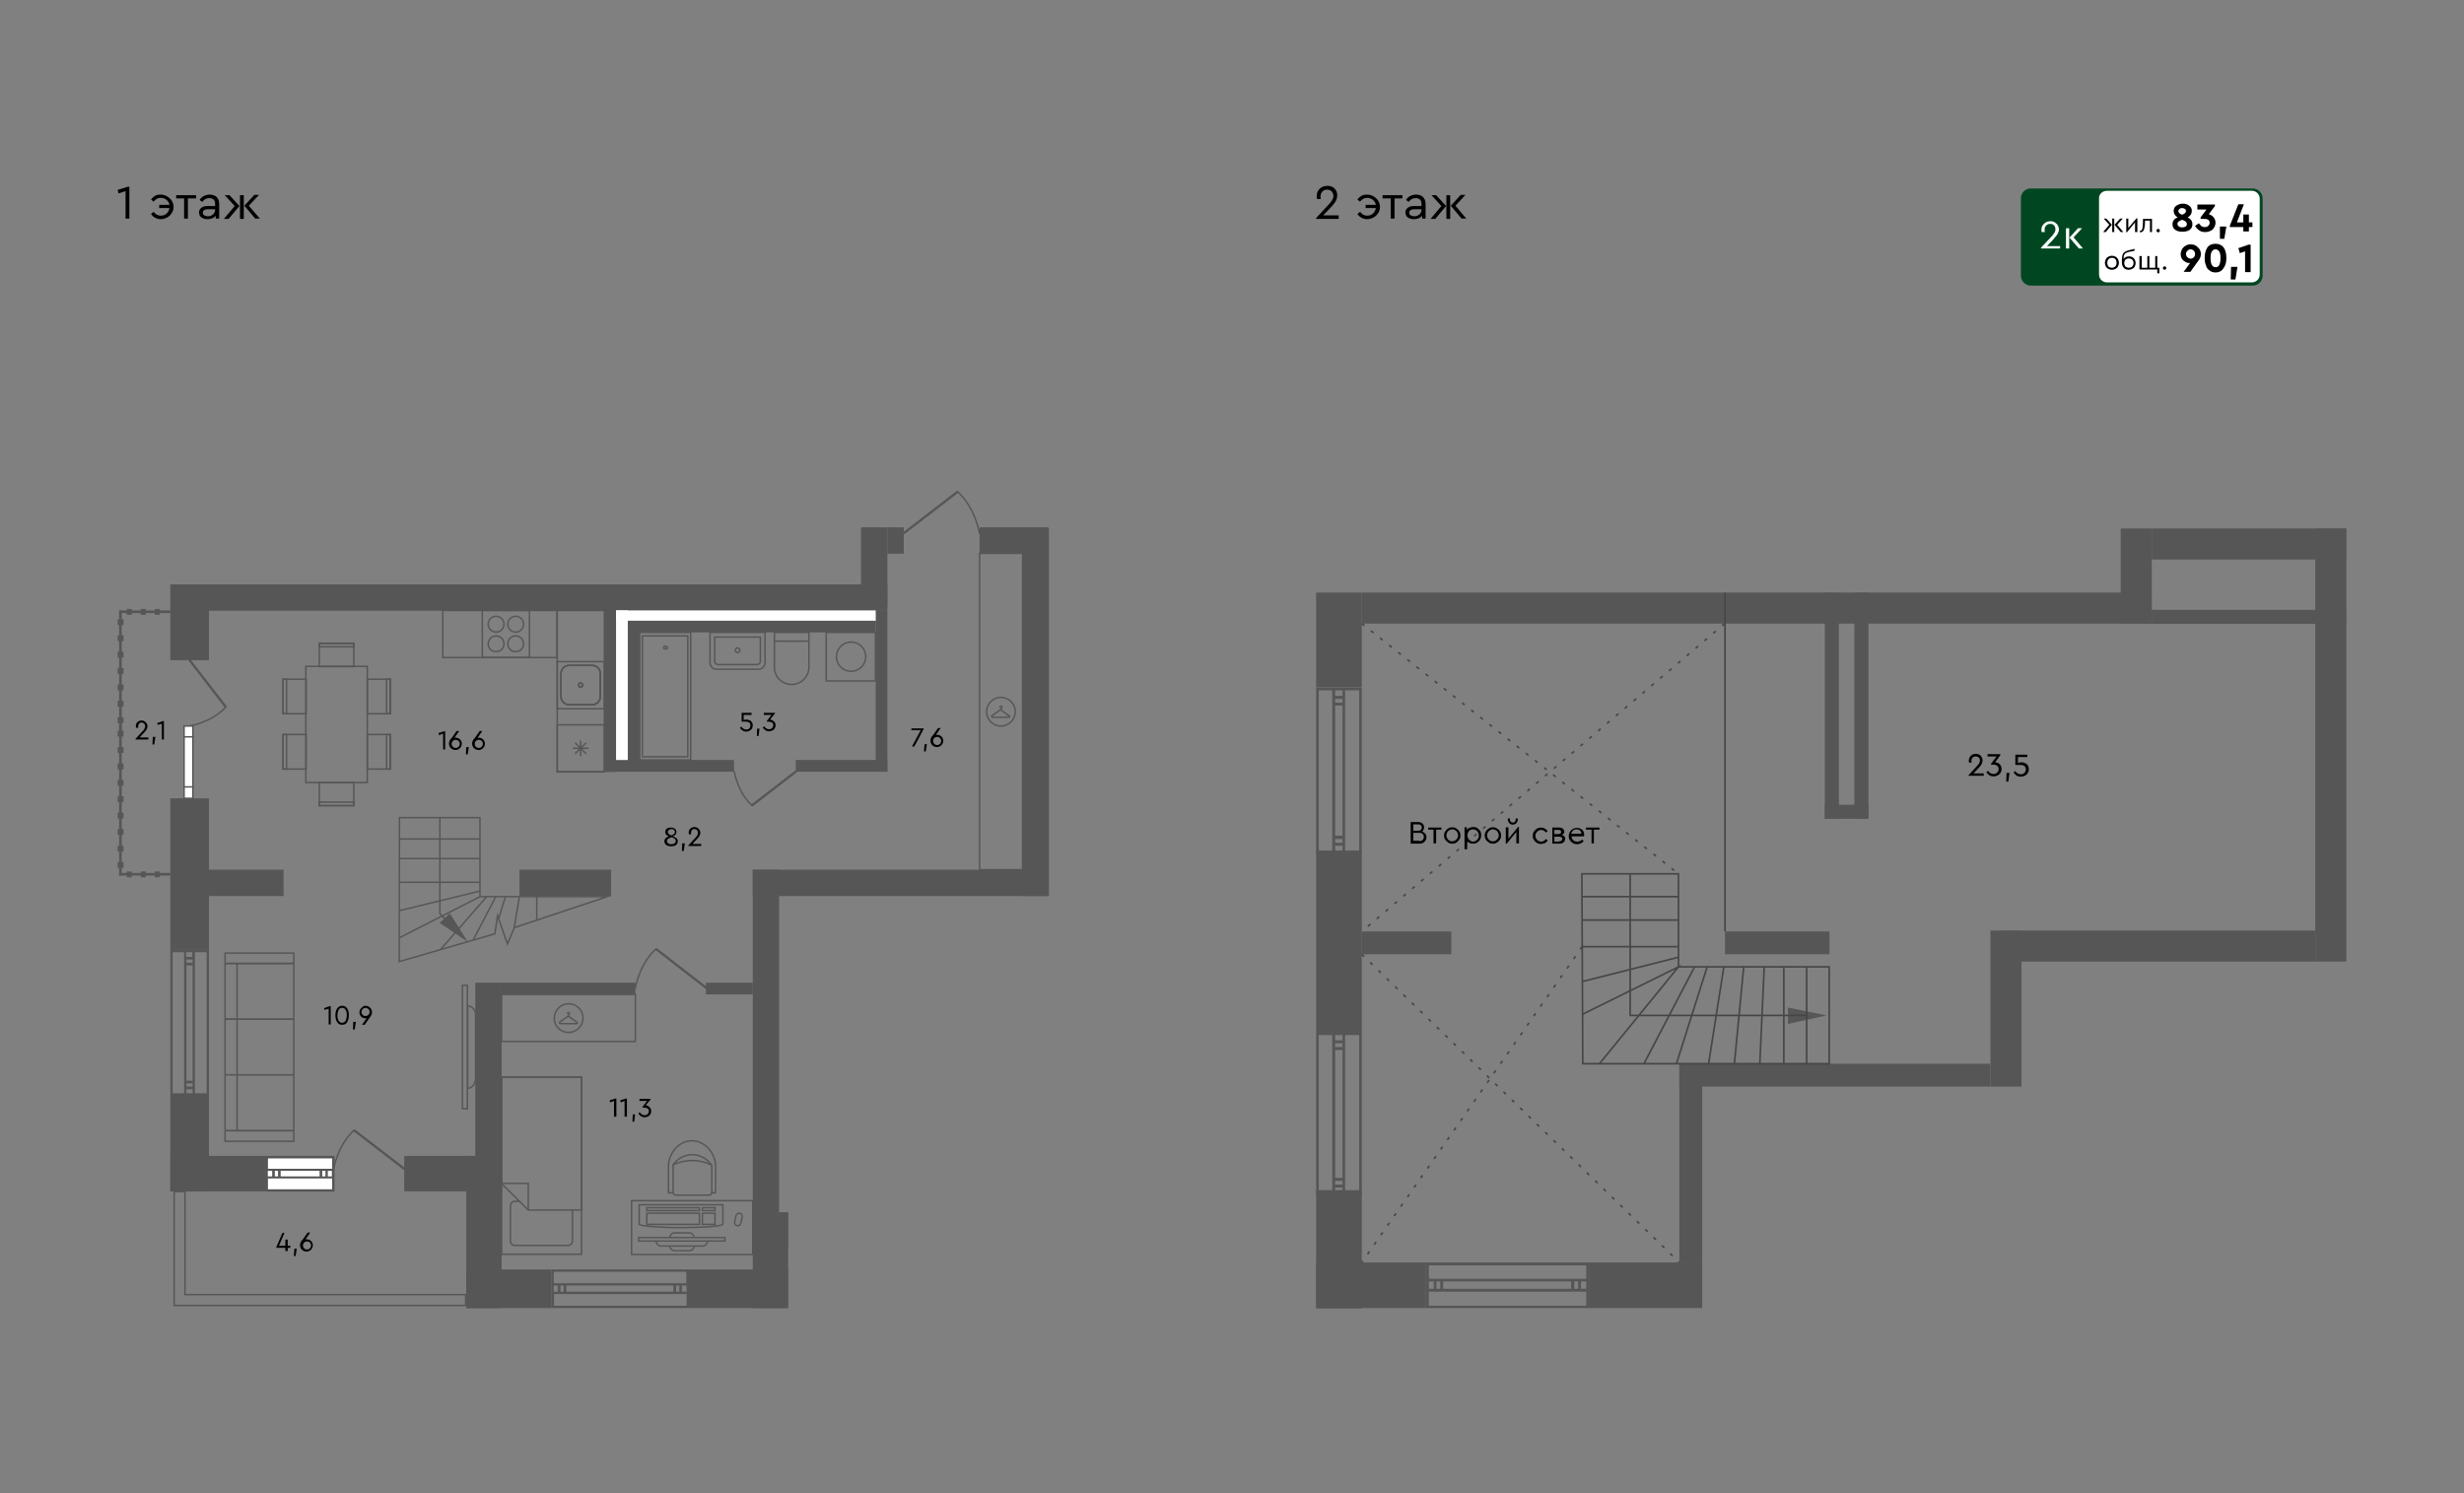 <?xml version="1.0" encoding="utf-8"?>
<!-- Generator: Adobe Illustrator 25.0.0, SVG Export Plug-In . SVG Version: 6.00 Build 0)  -->
<svg version="1.1" id="Слой_1" xmlns="http://www.w3.org/2000/svg" xmlns:xlink="http://www.w3.org/1999/xlink" x="0px" y="0px"
	 viewBox="0 0 841.9 510.2" style="enable-background:new 0 0 841.9 510.2;" xml:space="preserve">
<rect x="0" y="0" width="841.9" height="510.2" fill="#808080" stroke="none"/>
<style type="text/css">
	.st0{fill-rule:evenodd;clip-rule:evenodd;fill:#004721;}
	.st1{fill-rule:evenodd;clip-rule:evenodd;fill:#FFFFFF;}
	.st2{fill-rule:evenodd;clip-rule:evenodd;}
	.st3{fill-rule:evenodd;clip-rule:evenodd;fill:none;stroke:#575656;stroke-width:0.5;stroke-miterlimit:10;}
	
		.st4{fill-rule:evenodd;clip-rule:evenodd;fill:none;stroke:#575656;stroke-width:0.8;stroke-linecap:round;stroke-linejoin:round;stroke-miterlimit:10;}
	
		.st5{fill-rule:evenodd;clip-rule:evenodd;fill:none;stroke:#575656;stroke-width:0.5;stroke-linecap:round;stroke-linejoin:round;stroke-miterlimit:10;}
	.st6{fill-rule:evenodd;clip-rule:evenodd;fill:none;stroke:#575656;stroke-width:0.5;stroke-miterlimit:22.926;}
	.st7{fill-rule:evenodd;clip-rule:evenodd;fill:none;stroke:#575656;stroke-width:0.5;}
	.st8{fill-rule:evenodd;clip-rule:evenodd;fill:#575656;}
	.st9{fill-rule:evenodd;clip-rule:evenodd;fill:none;stroke:#464646;stroke-width:0.567;stroke-miterlimit:22.926;}
	
		.st10{fill-rule:evenodd;clip-rule:evenodd;fill:none;stroke:#464646;stroke-width:0.567;stroke-miterlimit:22.926;stroke-dasharray:1.134,2.835;}
</style>
<path class="st0" d="M693.9,64.4h75.8c1.8,0,3.4,1.5,3.4,3.4v26.4c0,1.8-1.5,3.4-3.4,3.4h-75.8c-1.8,0-3.4-1.5-3.4-3.4V67.7
	C690.5,65.9,692,64.4,693.9,64.4z"/>
<path class="st1" d="M719.9,65.2h49.5c1.5,0,2.7,1.2,2.7,2.7v25.9c0,1.5-1.2,2.7-2.7,2.7h-49.5c-1.5,0-2.7-1.2-2.7-2.7V67.9
	C717.1,66.4,718.3,65.2,719.9,65.2z"/>
<path class="st1" d="M703.9,83.9v1h-6.5v-0.3l3.3-3.5c0.6-0.6,1-1.1,1.2-1.5c0.3-0.4,0.4-0.8,0.4-1.3c0-0.5-0.2-1-0.5-1.3
	c-0.3-0.4-0.8-0.5-1.3-0.5c-0.6,0-1,0.2-1.4,0.6s-0.5,0.8-0.5,1.4c0,0.3,0,0.5,0.1,0.8h-1.1c-0.1-0.3-0.1-0.5-0.1-0.8
	c0-0.5,0.1-1,0.4-1.4c0.2-0.4,0.6-0.8,1.1-1.1c0.5-0.3,1-0.4,1.6-0.4c0.6,0,1.1,0.1,1.5,0.4c0.4,0.3,0.8,0.6,1,1
	c0.2,0.4,0.4,0.9,0.4,1.4c0,0.4-0.1,0.8-0.3,1.2c-0.2,0.4-0.4,0.8-0.7,1.1c-0.3,0.3-0.6,0.7-1,1.2l-2.1,2.2H703.9z"/>
<path class="st1" d="M705.9,78h1.1v6.9h-1.1V78L705.9,78z M711.7,84.9h-1.4l-3.2-3.7L710,78h1.4l-2.9,3.1L711.7,84.9z"/>
<path class="st2" d="M749.1,76.6c0,0.5-0.1,1-0.4,1.4c-0.3,0.4-0.7,0.7-1.2,0.9c-0.5,0.2-1.1,0.3-1.8,0.3s-1.3-0.1-1.8-0.3
	c-0.5-0.2-0.9-0.5-1.2-0.9c-0.3-0.4-0.4-0.9-0.4-1.4c0-1.1,0.6-1.9,1.8-2.3c-0.9-0.5-1.4-1.3-1.4-2.2c0-0.8,0.3-1.4,0.9-1.8
	c0.6-0.4,1.3-0.7,2.2-0.7c0.9,0,1.6,0.2,2.2,0.7c0.6,0.4,0.9,1,0.9,1.8c0,0.9-0.5,1.7-1.4,2.2C748.5,74.8,749.1,75.5,749.1,76.6
	L749.1,76.6z M745.6,71.1c-0.4,0-0.7,0.1-0.9,0.3c-0.2,0.2-0.4,0.4-0.4,0.7c0,0.3,0.1,0.5,0.3,0.7c0.2,0.2,0.5,0.4,1,0.6
	c0.4-0.2,0.8-0.4,1-0.6c0.2-0.2,0.3-0.4,0.3-0.7c0-0.3-0.1-0.6-0.4-0.7C746.3,71.2,746,71.1,745.6,71.1L745.6,71.1z M745.6,77.7
	c0.5,0,0.9-0.1,1.2-0.3c0.3-0.2,0.4-0.5,0.4-0.8c0-0.4-0.1-0.6-0.4-0.9c-0.3-0.2-0.7-0.4-1.2-0.6c-0.5,0.2-0.9,0.4-1.2,0.6
	c-0.3,0.2-0.4,0.5-0.4,0.8c0,0.3,0.1,0.6,0.4,0.8C744.7,77.6,745.1,77.7,745.6,77.7z"/>
<path class="st2" d="M754.7,73.2c0.6,0.2,1.2,0.5,1.6,1c0.4,0.5,0.7,1.1,0.7,1.9c0,0.6-0.2,1.2-0.5,1.7c-0.3,0.5-0.7,0.9-1.3,1.1
	c-0.5,0.3-1.1,0.4-1.8,0.4c-0.8,0-1.5-0.2-2-0.6c-0.6-0.4-1-0.9-1.4-1.5l1.3-0.9c0.3,0.4,0.6,0.7,0.9,1c0.3,0.2,0.7,0.3,1.1,0.3
	c0.5,0,0.9-0.1,1.2-0.4c0.3-0.3,0.5-0.6,0.5-1.1c0-0.4-0.2-0.8-0.5-1c-0.3-0.2-0.8-0.3-1.4-0.3h-1.2v-0.5l2-2.7h-3.1v-1.7h6v0.5
	L754.7,73.2z"/>
<polygon class="st2" points="758.5,77.4 760.7,77.4 760,81.6 758.5,81.6 "/>
<polygon class="st2" points="769.6,77.6 768.4,77.6 768.4,79.1 766.5,79.1 766.5,77.6 761.9,77.6 761.9,77.1 764.8,69.8 766.7,69.8 
	764.3,76 766.5,76 766.5,73.3 768.4,73.3 768.4,76 769.6,76 "/>
<path class="st2" d="M719.7,74.7l1.9,2.1l-2.1,2.5h-0.9l2.1-2.5l-1.9-2.1H719.7L719.7,74.7z M721.7,74.7h0.7v4.6h-0.7V74.7
	L721.7,74.7z M725.5,79.3h-0.9l-2.1-2.5l1.9-2.1h0.9l-1.9,2.1L725.5,79.3z"/>
<polygon class="st2" points="730.3,74.6 730.3,79.3 729.5,79.3 729.5,76 726.7,79.4 726.5,79.4 726.5,74.7 727.2,74.7 727.2,77.9 
	730,74.6 "/>
<path class="st2" d="M735.3,74.7v4.6h-0.7v-3.9h-1.7l0,0.6c0,0.8-0.1,1.5-0.2,1.9c-0.1,0.5-0.2,0.9-0.5,1.1
	c-0.2,0.2-0.5,0.4-0.8,0.4c-0.1,0-0.2,0-0.2,0v-0.6c0.1,0,0.1,0,0.2,0c0.3,0,0.5-0.2,0.6-0.7c0.1-0.5,0.2-1.2,0.2-2.1l0-1.2H735.3z"
	/>
<path class="st2" d="M737.4,79.4c-0.2,0-0.3-0.1-0.4-0.2c-0.1-0.1-0.2-0.3-0.2-0.4c0-0.2,0.1-0.3,0.2-0.4c0.1-0.1,0.3-0.2,0.4-0.2
	c0.2,0,0.3,0.1,0.4,0.2c0.1,0.1,0.2,0.3,0.2,0.4c0,0.2-0.1,0.3-0.2,0.4C737.7,79.3,737.6,79.4,737.4,79.4z"/>
<path class="st2" d="M721.6,92.2c-0.4,0-0.8-0.1-1.2-0.3c-0.4-0.2-0.7-0.5-0.9-0.9c-0.2-0.4-0.3-0.8-0.3-1.2c0-0.4,0.1-0.8,0.3-1.2
	c0.2-0.4,0.5-0.7,0.9-0.9c0.4-0.2,0.8-0.3,1.2-0.3c0.4,0,0.8,0.1,1.2,0.3c0.4,0.2,0.7,0.5,0.9,0.9c0.2,0.4,0.3,0.8,0.3,1.2
	c0,0.4-0.1,0.8-0.3,1.2c-0.2,0.4-0.5,0.7-0.9,0.9C722.4,92.1,722,92.2,721.6,92.2L721.6,92.2z M721.6,91.5c0.3,0,0.6-0.1,0.8-0.2
	c0.3-0.2,0.5-0.4,0.6-0.6c0.1-0.3,0.2-0.6,0.2-0.9c0-0.3-0.1-0.6-0.2-0.9c-0.1-0.3-0.3-0.5-0.6-0.6c-0.3-0.2-0.5-0.2-0.8-0.2
	c-0.3,0-0.6,0.1-0.8,0.2c-0.3,0.2-0.4,0.4-0.6,0.6c-0.1,0.3-0.2,0.6-0.2,0.9c0,0.3,0.1,0.6,0.2,0.9c0.1,0.3,0.3,0.5,0.6,0.6
	C721,91.4,721.3,91.5,721.6,91.5z"/>
<path class="st2" d="M727.5,87.6c0.4,0,0.8,0.1,1.1,0.3c0.4,0.2,0.6,0.5,0.8,0.8c0.2,0.4,0.3,0.7,0.3,1.2c0,0.4-0.1,0.8-0.3,1.2
	c-0.2,0.4-0.5,0.6-0.9,0.8c-0.4,0.2-0.8,0.3-1.2,0.3c-0.5,0-0.9-0.1-1.2-0.3c-0.4-0.2-0.6-0.5-0.8-0.9c-0.2-0.4-0.3-0.8-0.3-1.3
	v-0.8c0-0.7,0.1-1.3,0.2-1.7c0.1-0.5,0.4-0.8,0.8-1.1c0.4-0.3,1-0.5,1.8-0.7c0.8-0.1,1.3-0.3,1.5-0.4v0.7c-0.3,0.1-0.8,0.2-1.5,0.3
	c-0.7,0.1-1.1,0.3-1.5,0.5c-0.3,0.2-0.5,0.5-0.6,0.8c-0.1,0.3-0.1,0.7-0.1,1.2c0.2-0.3,0.4-0.5,0.8-0.7
	C726.8,87.7,727.1,87.6,727.5,87.6L727.5,87.6z M727.4,91.5c0.3,0,0.6-0.1,0.8-0.2c0.3-0.1,0.4-0.3,0.6-0.6c0.1-0.3,0.2-0.5,0.2-0.8
	c0-0.3-0.1-0.6-0.2-0.8c-0.1-0.3-0.3-0.4-0.6-0.6c-0.3-0.1-0.5-0.2-0.8-0.2c-0.3,0-0.6,0.1-0.8,0.2c-0.3,0.1-0.5,0.3-0.6,0.6
	c-0.1,0.3-0.2,0.5-0.2,0.8c0,0.3,0.1,0.6,0.2,0.8c0.1,0.3,0.3,0.5,0.6,0.6C726.8,91.4,727.1,91.5,727.4,91.5z"/>
<polygon class="st2" points="737.1,92.1 731,92.1 731,87.5 731.8,87.5 731.8,91.5 733.7,91.5 733.7,87.5 734.4,87.5 734.4,91.5 
	736.4,91.5 736.4,87.5 737.1,87.5 737.1,91.5 737.8,91.5 737.8,93.4 737.1,93.4 "/>
<path class="st2" d="M739.6,92.2c-0.2,0-0.3-0.1-0.4-0.2c-0.1-0.1-0.2-0.3-0.2-0.4c0-0.2,0.1-0.3,0.2-0.4c0.1-0.1,0.3-0.2,0.4-0.2
	c0.2,0,0.3,0.1,0.4,0.2c0.1,0.1,0.2,0.3,0.2,0.4c0,0.2-0.1,0.3-0.2,0.4C739.9,92.1,739.7,92.2,739.6,92.2z"/>
<path class="st2" d="M748.5,83.5c0.6,0,1.2,0.1,1.7,0.4c0.5,0.3,0.9,0.7,1.3,1.2c0.3,0.5,0.5,1.1,0.5,1.7c0,0.5-0.1,1-0.3,1.4
	c-0.2,0.4-0.5,0.9-1,1.5l-2.3,3.2h-2.3l2.2-3h-0.1c-0.5,0-1-0.1-1.5-0.4c-0.5-0.3-0.9-0.6-1.2-1.1c-0.3-0.5-0.4-1-0.4-1.6
	c0-0.6,0.2-1.2,0.5-1.7c0.3-0.5,0.7-0.9,1.3-1.2C747.4,83.6,747.9,83.5,748.5,83.5L748.5,83.5z M748.5,88.4c0.4,0,0.8-0.2,1.1-0.5
	c0.3-0.3,0.4-0.7,0.4-1.1c0-0.4-0.1-0.8-0.4-1.1c-0.3-0.3-0.7-0.5-1.1-0.5c-0.4,0-0.8,0.2-1.1,0.5c-0.3,0.3-0.5,0.7-0.5,1.1
	c0,0.4,0.2,0.8,0.5,1.1C747.7,88.2,748.1,88.4,748.5,88.4z"/>
<path class="st2" d="M757,93.1c-0.8,0-1.5-0.2-2.1-0.7c-0.6-0.4-1-1-1.2-1.8c-0.3-0.7-0.4-1.6-0.4-2.5c0-1.4,0.3-2.6,0.9-3.5
	c0.6-0.9,1.6-1.3,2.8-1.3c1.2,0,2.1,0.4,2.8,1.3c0.6,0.9,0.9,2,0.9,3.5c0,0.9-0.1,1.8-0.4,2.5c-0.3,0.7-0.7,1.3-1.2,1.8
	C758.5,92.9,757.8,93.1,757,93.1L757,93.1z M758.7,88.2c0-1-0.1-1.7-0.4-2.2c-0.3-0.5-0.7-0.8-1.3-0.8c-0.6,0-1,0.3-1.3,0.8
	c-0.3,0.5-0.4,1.3-0.4,2.2c0,2.1,0.6,3.1,1.7,3.1C758.1,91.4,758.7,90.3,758.7,88.2z"/>
<polygon class="st2" points="762.3,91.2 764.5,91.2 763.8,95.5 762.2,95.5 "/>
<polygon class="st2" points="769,83.6 769,93 767.1,93 767.1,85.9 765.3,86.5 764.8,84.8 768.3,83.6 "/>
<polygon class="st2" points="44.2,63.8 44.2,74.7 42.9,74.7 42.9,65.3 40.5,66.1 40.2,64.9 43.7,63.8 "/>
<path class="st2" d="M54.9,66.5c0.8,0,1.5,0.2,2.2,0.6c0.7,0.4,1.2,0.9,1.6,1.5c0.4,0.6,0.6,1.4,0.6,2.1c0,0.8-0.2,1.5-0.6,2.1
	c-0.4,0.6-0.9,1.2-1.6,1.5c-0.7,0.4-1.4,0.6-2.2,0.6c-0.7,0-1.4-0.2-1.9-0.5c-0.6-0.3-1-0.7-1.4-1.3l0.9-0.7
	c0.7,0.9,1.5,1.3,2.4,1.3c0.8,0,1.4-0.2,2-0.7c0.5-0.5,0.9-1.1,1-1.9h-3.5V70h3.5c-0.1-0.7-0.5-1.3-1-1.7c-0.5-0.4-1.2-0.7-1.9-0.7
	c-1,0-1.8,0.4-2.5,1.3l-0.9-0.7c0.4-0.6,0.9-1,1.4-1.3C53.5,66.6,54.1,66.5,54.9,66.5z"/>
<polygon class="st2" points="62.9,67.8 60.2,67.8 60.2,66.7 67,66.7 67,67.8 64.2,67.8 64.2,74.7 62.9,74.7 "/>
<path class="st2" d="M71.7,66.5c1,0,1.7,0.3,2.3,0.8c0.6,0.6,0.9,1.4,0.9,2.4v5h-1.2v-1c-0.3,0.4-0.7,0.7-1.2,0.9
	c-0.5,0.2-1,0.3-1.6,0.3c-0.8,0-1.5-0.2-2.1-0.6c-0.5-0.4-0.8-1-0.8-1.7c0-0.7,0.3-1.2,0.8-1.6c0.5-0.4,1.2-0.6,2.1-0.6h2.6v-0.7
	c0-0.7-0.2-1.2-0.5-1.5c-0.4-0.3-0.8-0.5-1.5-0.5c-0.5,0-0.9,0.1-1.3,0.3c-0.4,0.2-0.7,0.5-1.1,1l-0.9-0.7c0.4-0.6,0.8-1,1.4-1.3
	C70.4,66.6,71,66.5,71.7,66.5L71.7,66.5z M71.1,73.9c0.4,0,0.9-0.1,1.2-0.3c0.4-0.2,0.7-0.5,0.9-0.8c0.2-0.3,0.3-0.7,0.3-1.1v-0.2
	h-2.4c-0.6,0-1,0.1-1.3,0.3c-0.3,0.2-0.5,0.5-0.5,0.9c0,0.4,0.2,0.7,0.5,0.9C70.2,73.8,70.6,73.9,71.1,73.9z"/>
<path class="st2" d="M78.4,66.7l3.4,3.7l-3.7,4.4h-1.6l3.7-4.4l-3.4-3.7H78.4L78.4,66.7z M82,66.7h1.3v8.1H82V66.7L82,66.7z
	 M88.8,74.7h-1.6l-3.7-4.4l3.4-3.7h1.6L85,70.3L88.8,74.7z"/>
<path class="st2" d="M457.4,73.6v1.2h-7.7v-0.3l3.9-4.2c0.7-0.7,1.2-1.3,1.5-1.8c0.3-0.5,0.5-1,0.5-1.5c0-0.6-0.2-1.1-0.6-1.6
	c-0.4-0.4-0.9-0.6-1.6-0.6c-0.7,0-1.2,0.2-1.6,0.7c-0.4,0.4-0.6,1-0.6,1.6c0,0.3,0,0.6,0.1,0.9H450c-0.1-0.3-0.1-0.6-0.1-1
	c0-0.6,0.1-1.1,0.4-1.7c0.3-0.5,0.7-1,1.3-1.3c0.5-0.3,1.2-0.5,1.9-0.5c0.7,0,1.3,0.1,1.8,0.4c0.5,0.3,0.9,0.7,1.2,1.2
	c0.3,0.5,0.4,1.1,0.4,1.7c0,0.5-0.1,1-0.3,1.5c-0.2,0.5-0.5,0.9-0.8,1.3c-0.3,0.4-0.7,0.8-1.2,1.4l-2.5,2.6H457.4z"/>
<path class="st2" d="M467.1,66.5c0.8,0,1.5,0.2,2.2,0.6c0.7,0.4,1.2,0.9,1.6,1.5s0.6,1.4,0.6,2.1c0,0.8-0.2,1.5-0.6,2.1
	c-0.4,0.6-0.9,1.2-1.6,1.5c-0.7,0.4-1.4,0.6-2.2,0.6c-0.7,0-1.4-0.2-1.9-0.5c-0.6-0.3-1-0.7-1.4-1.3l0.9-0.7
	c0.7,0.9,1.5,1.3,2.4,1.3c0.8,0,1.4-0.2,2-0.7c0.5-0.5,0.9-1.1,1-1.9h-3.5V70h3.5c-0.1-0.7-0.5-1.3-1-1.7c-0.5-0.4-1.2-0.7-1.9-0.7
	c-1,0-1.8,0.4-2.5,1.3l-0.9-0.7c0.4-0.6,0.9-1,1.4-1.3C465.7,66.6,466.4,66.5,467.1,66.5z"/>
<polygon class="st2" points="475.2,67.8 472.4,67.8 472.4,66.7 479.2,66.7 479.2,67.8 476.5,67.8 476.5,74.7 475.2,74.7 "/>
<path class="st2" d="M483.9,66.5c1,0,1.7,0.3,2.3,0.8c0.6,0.6,0.9,1.4,0.9,2.4v5h-1.2v-1c-0.3,0.4-0.7,0.7-1.2,0.9
	c-0.5,0.2-1,0.3-1.6,0.3c-0.8,0-1.5-0.2-2.1-0.6c-0.5-0.4-0.8-1-0.8-1.7c0-0.7,0.3-1.2,0.8-1.6c0.5-0.4,1.2-0.6,2.1-0.6h2.6v-0.7
	c0-0.7-0.2-1.2-0.5-1.5c-0.4-0.3-0.8-0.5-1.5-0.5c-0.5,0-0.9,0.1-1.3,0.3c-0.4,0.2-0.7,0.5-1.1,1l-0.9-0.7c0.4-0.6,0.8-1,1.4-1.3
	C482.6,66.6,483.2,66.5,483.9,66.5L483.9,66.5z M483.3,73.9c0.4,0,0.9-0.1,1.2-0.3c0.4-0.2,0.7-0.5,0.9-0.8c0.2-0.3,0.3-0.7,0.3-1.1
	v-0.2h-2.4c-0.6,0-1,0.1-1.3,0.3c-0.3,0.2-0.5,0.5-0.5,0.9c0,0.4,0.2,0.7,0.5,0.9C482.4,73.8,482.8,73.9,483.3,73.9z"/>
<path class="st2" d="M490.7,66.7l3.4,3.7l-3.7,4.4h-1.6l3.7-4.4l-3.4-3.7H490.7L490.7,66.7z M494.2,66.7h1.3v8.1h-1.3V66.7
	L494.2,66.7z M501,74.7h-1.6l-3.7-4.4l3.4-3.7h1.6l-3.4,3.7L501,74.7z"/>
<rect x="190.4" y="208.6" class="st3" width="16.1" height="55.1"/>
<g>
	<line class="st4" x1="64.8" y1="225.6" x2="77" y2="241.4"/>
	<path class="st5" d="M64.7,248.1c0,0,7.6-1.2,12.5-6.5"/>
</g>
<rect x="171.4" y="339.8" class="st3" width="45.7" height="16.1"/>
<rect x="334.7" y="189.1" class="st3" width="14.7" height="108.1"/>
<g>
	<rect x="171.4" y="368.1" class="st3" width="27.3" height="60.5"/>
	<path class="st3" d="M177.3,410.5h-1.4c-0.8,0-1.5,0.7-1.5,1.5v12.1c0,0.8,0.7,1.5,1.5,1.5h18.2c0.8,0,1.5-0.7,1.5-1.5v-10.6"/>
	<polygon class="st3" points="171.4,404.5 180.5,413.5 198.7,413.5 198.7,368.1 171.4,368.1 	"/>
	<polyline class="st3" points="180.5,413.5 180.5,404.4 171.4,404.4 	"/>
</g>
<g>
	<path class="st5" d="M229.9,398.1c3.1-4.2,8.5-4.7,12.2-1.2c0.4,0.4,0.7,0.8,1.1,1.2v9.4c0,0.5-0.4,0.9-0.8,0.9h-11.6
		c-0.4,0-0.8-0.4-0.8-0.9V398.1L229.9,398.1z M243.1,407.6h1.4v-9.5c-0.4-4.3-3.3-7.6-7.1-8.2c-4.4-0.6-8.5,3-9,8.1v9.6h1.4
		 M229.9,398.1c4.8-2.2,9.2-1.9,13.2,0"/>
	<g>
		<path class="st3" d="M247.7,422.9h-29.5v1.2h29.5V422.9L247.7,422.9z M241.7,424.1L241.7,424.1h-17.5c0,0.9,0.7,1.7,1.7,1.7h14.2
			C241,425.8,241.7,425.1,241.7,424.1L241.7,424.1z M237.1,422.9L237.1,422.9c0-0.9-0.7-1.6-1.6-1.6h-5c-0.9,0-1.6,0.7-1.6,1.6
			H237.1L237.1,422.9z M237.1,425.8L237.1,425.8c0,0.9-0.7,1.6-1.6,1.6h-5c-0.9,0-1.6-0.7-1.6-1.6H237.1z"/>
		<rect x="215.8" y="410.3" class="st5" width="41.4" height="18.4"/>
		<path class="st3" d="M232.7,419.5c7.9,0,14.3-0.5,14.3-1.2v-6.6h-28.6v6.5c0,0-0.1,0.1-0.1,0.1
			C218.3,418.9,224.7,419.5,232.7,419.5L232.7,419.5z M239,414.6h-18v3.8h18V414.6L239,414.6z M239,412.7h-18v1h18V412.7L239,412.7z
			 M244.3,414.6H240v3.8h4.3V414.6L244.3,414.6z M244.3,412.7H240v1h4.3V412.7z"/>
		<path class="st5" d="M253.1,418l0.5-2.1c0.1-0.6-0.2-1.2-0.8-1.3c-0.6-0.1-1.2,0.2-1.3,0.8l-0.5,2.1c-0.1,0.6,0.2,1.2,0.8,1.3
			C252.4,419,253,418.6,253.1,418z"/>
	</g>
</g>
<path class="st3" d="M76.9,386.4v3.6h23.5v-3.6H76.9L76.9,386.4z M76.9,325.7v3.6h23.5v-3.6H76.9L76.9,325.7z M76.9,367.3v19H81v-19
	H76.9L76.9,367.3z M81,367.3v19h19.4v-19H81L81,367.3z M76.9,348.3v19H81v-19H76.9L76.9,348.3z M81,348.3v19h19.4v-19H81L81,348.3z
	 M76.9,329.2v19H81v-19H76.9L76.9,329.2z M81,329.2v19h19.4v-19H81z"/>
<g>
	<rect x="190.4" y="226.1" class="st3" width="16.1" height="16.1"/>
	<path class="st3" d="M202.4,227.4h-8c-1.5,0-2.7,1.2-2.7,2.7v8c0,1.5,1.2,2.7,2.7,2.7h8c1.5,0,2.7-1.2,2.7-2.7v-8
		C205.1,228.6,203.9,227.4,202.4,227.4z"/>
	<path class="st3" d="M202.4,227.4h-8c-1.5,0-2.7,1.2-2.7,2.7v8c0,1.5,1.2,2.7,2.7,2.7h8c1.5,0,2.7-1.2,2.7-2.7v-8
		C205.1,228.6,203.9,227.4,202.4,227.4z"/>
	<path class="st3" d="M202.4,227.4h-8c-1.5,0-2.7,1.2-2.7,2.7v8c0,1.5,1.2,2.7,2.7,2.7h8c1.5,0,2.7-1.2,2.7-2.7v-8
		C205.1,228.6,203.9,227.4,202.4,227.4z M202.4,227.4h-8c-1.5,0-2.7,1.2-2.7,2.7v8c0,1.5,1.2,2.7,2.7,2.7h8c1.5,0,2.7-1.2,2.7-2.7
		v-8C205.1,228.6,203.9,227.4,202.4,227.4z"/>
	<path class="st3" d="M199.1,234.1c0,0.4-0.3,0.7-0.7,0.7c-0.4,0-0.7-0.3-0.7-0.7c0-0.4,0.3-0.7,0.7-0.7
		C198.8,233.5,199.1,233.8,199.1,234.1z"/>
	<path class="st3" d="M199.1,234.1c0,0.4-0.3,0.7-0.7,0.7c-0.4,0-0.7-0.3-0.7-0.7c0-0.4,0.3-0.7,0.7-0.7
		C198.8,233.5,199.1,233.8,199.1,234.1z"/>
	<path class="st3" d="M199.1,234.1c0,0.4-0.3,0.7-0.7,0.7c-0.4,0-0.7-0.3-0.7-0.7c0-0.4,0.3-0.7,0.7-0.7
		C198.8,233.5,199.1,233.8,199.1,234.1z M199.1,234.1c0,0.4-0.3,0.7-0.7,0.7c-0.4,0-0.7-0.3-0.7-0.7c0-0.4,0.3-0.7,0.7-0.7
		C198.8,233.5,199.1,233.8,199.1,234.1z"/>
</g>
<path class="st3" d="M206.5,247.7h-16.1v16.1h16.1V247.7L206.5,247.7z M198.4,258.4V253 M195.7,255.7h5.4 M196.5,257.6l3.8-3.8
	 M196.5,253.8l3.8,3.8"/>
<g>
	<rect x="164.8" y="208.6" class="st3" width="16.1" height="16.1"/>
	<path class="st3" d="M176.2,216c-1.5,0-2.7-1.2-2.7-2.7c0-1.5,1.2-2.7,2.7-2.7c1.5,0,2.7,1.2,2.7,2.7
		C178.9,214.8,177.7,216,176.2,216z"/>
	<path class="st3" d="M169.5,216c-1.5,0-2.7-1.2-2.7-2.7c0-1.5,1.2-2.7,2.7-2.7c1.5,0,2.7,1.2,2.7,2.7
		C172.2,214.8,171,216,169.5,216z"/>
	<path class="st3" d="M176.2,222.7c-1.5,0-2.7-1.2-2.7-2.7c0-1.5,1.2-2.7,2.7-2.7c1.5,0,2.7,1.2,2.7,2.7
		C178.9,221.5,177.7,222.7,176.2,222.7z"/>
	<path class="st3" d="M169.5,222.7c-1.5,0-2.7-1.2-2.7-2.7c0-1.5,1.2-2.7,2.7-2.7c1.5,0,2.7,1.2,2.7,2.7
		C172.2,221.5,171,222.7,169.5,222.7z"/>
</g>
<path class="st6" d="M218.6,216.1v43.6h17.4v-43.6H218.6L218.6,216.1z M219.5,217.3v41.3H235v-41.3H219.5L219.5,217.3z M227.4,220.8
	l-0.3,0.1l-0.3,0.1v0.3v0.3l0.3,0.1l0.3,0.1l0.3-0.1l0.3-0.1v-0.3v-0.3l-0.3-0.1L227.4,220.8L227.4,220.8z M218.6,216.1v43.6h17.4
	v-43.6H218.6L218.6,216.1z M219.5,217.3v41.3H235v-41.3H219.5L219.5,217.3z M227.4,220.8l-0.3,0.1l-0.3,0.1v0.3v0.3l0.3,0.1l0.3,0.1
	l0.3-0.1l0.3-0.1v-0.3v-0.3l-0.3-0.1L227.4,220.8z"/>
<path class="st3" d="M242.6,226.4v-10.3h18.8v10.3c0,1.3-1,2.3-2.3,2.3h-14.2C243.6,228.7,242.6,227.7,242.6,226.4L242.6,226.4z
	 M244.2,217.7v8.3c0,0.6,0.5,1.1,1.1,1.1h13.4c0.6,0,1.1-0.5,1.1-1.1v-8.3H244.2L244.2,217.7z M252,223c-0.4,0-0.8-0.4-0.8-0.8
	c0-0.4,0.4-0.8,0.8-0.8c0.4,0,0.8,0.4,0.8,0.8C252.8,222.6,252.5,223,252,223z"/>
<path class="st3" d="M276.4,227.9v-11.8h-11.8v3v8.9c0,3.3,2.6,5.9,5.9,5.9S276.4,231.2,276.4,227.9L276.4,227.9z M276.4,219.1
	h-11.8"/>
<g>
	<rect x="282.3" y="216.1" class="st7" width="16.8" height="16.6"/>
	<path class="st7" d="M285.8,224.4c0,2.8,2.2,5,5,5s5-2.2,5-5c0-2.8-2.2-5-5-5S285.8,221.7,285.8,224.4z"/>
</g>
<g>
	<path class="st7" d="M194.3,352.8c2.7,0,4.9-2.2,4.9-4.9c0-2.7-2.2-4.9-4.9-4.9c-2.7,0-4.9,2.2-4.9,4.9
		C189.3,350.6,191.5,352.8,194.3,352.8z"/>
	<path class="st3" d="M191.4,349.8h5.7c0.2,0,0.3-0.3,0.1-0.4l-2.9-2.1c-0.1-0.1-0.2-0.1-0.3,0l-2.9,2.1
		C191.1,349.5,191.2,349.8,191.4,349.8z"/>
	<path class="st3" d="M193.8,346.4c0,0,0-0.4,0.4-0.4c0.4,0,0.4,0.4,0.4,0.4s0,0.4-0.4,0.4v0.3"/>
</g>
<g>
	<path class="st7" d="M342,248.1c2.7,0,4.9-2.2,4.9-4.9c0-2.7-2.2-4.9-4.9-4.9c-2.7,0-4.9,2.2-4.9,4.9
		C337.1,245.9,339.3,248.1,342,248.1z"/>
	<path class="st3" d="M339.1,245.1h5.7c0.2,0,0.3-0.3,0.1-0.4l-2.9-2.1c-0.1-0.1-0.2-0.1-0.3,0l-2.9,2.1
		C338.8,244.8,338.9,245.1,339.1,245.1z"/>
	<path class="st3" d="M341.6,241.7c0,0,0-0.4,0.4-0.4c0.4,0,0.4,0.4,0.4,0.4s0,0.4-0.4,0.4v0.3"/>
</g>
<g>
	<rect x="158" y="336.7" class="st3" width="1.7" height="42.2"/>
	<path class="st3" d="M159.8,371.9L159.8,371.9v-28.2c1.5,0,2.7,1.5,2.7,3.2v21.7C162.4,370.5,161.2,371.9,159.8,371.9z"/>
</g>
<path class="st2" d="M255,245.9c0.4,0,0.7,0.1,1.1,0.2c0.3,0.1,0.6,0.4,0.8,0.7c0.2,0.3,0.3,0.6,0.3,1.1c0,0.4-0.1,0.8-0.3,1.1
	c-0.2,0.3-0.5,0.6-0.8,0.7c-0.3,0.2-0.7,0.3-1.1,0.3c-0.5,0-0.9-0.1-1.3-0.4c-0.4-0.2-0.7-0.6-0.9-0.9l0.5-0.4
	c0.2,0.3,0.4,0.5,0.7,0.7c0.3,0.2,0.6,0.3,1,0.3c0.4,0,0.8-0.1,1-0.4c0.3-0.3,0.4-0.6,0.4-1c0-0.4-0.1-0.7-0.4-1
	c-0.3-0.2-0.7-0.3-1.2-0.3h-1.4v-3h3.4v0.7h-2.7v1.8C254.4,245.9,254.7,245.9,255,245.9z"/>
<polygon class="st2" points="258.7,249 259.5,249 259.2,251.5 258.6,251.5 "/>
<path class="st2" d="M263.1,245.9c0.3,0,0.6,0.1,0.9,0.3c0.3,0.2,0.5,0.4,0.7,0.6c0.2,0.3,0.3,0.6,0.3,1c0,0.4-0.1,0.8-0.3,1.1
	c-0.2,0.3-0.5,0.6-0.8,0.7c-0.3,0.2-0.7,0.3-1.1,0.3c-0.5,0-0.9-0.1-1.3-0.4c-0.4-0.2-0.6-0.6-0.9-0.9l0.5-0.4
	c0.2,0.3,0.4,0.5,0.7,0.7c0.3,0.2,0.6,0.3,0.9,0.3c0.4,0,0.8-0.1,1.1-0.4c0.3-0.3,0.4-0.6,0.4-1c0-0.4-0.1-0.7-0.4-0.9
	c-0.3-0.2-0.7-0.3-1.2-0.3H262v-0.2l1.6-2.1H261v-0.7h3.8v0.2L263.1,245.9z"/>
<polygon class="st2" points="315.6,248.9 315.6,249.1 312.4,255.1 311.6,255.1 314.6,249.5 311.4,249.5 311.4,248.9 "/>
<polygon class="st2" points="315.9,254.3 316.7,254.3 316.3,256.8 315.7,256.8 "/>
<path class="st2" d="M320.3,251.1c0.4,0,0.7,0.1,1,0.3c0.3,0.2,0.6,0.4,0.7,0.7c0.2,0.3,0.3,0.7,0.3,1c0,0.4-0.1,0.7-0.3,1.1
	c-0.2,0.3-0.4,0.6-0.8,0.8c-0.3,0.2-0.7,0.3-1.1,0.3c-0.4,0-0.7-0.1-1.1-0.3c-0.3-0.2-0.6-0.4-0.8-0.8c-0.2-0.3-0.3-0.7-0.3-1.1
	c0-0.3,0.1-0.6,0.2-0.9c0.1-0.3,0.3-0.6,0.6-0.9c0,0,0.1-0.1,0.1-0.1c0,0,0-0.1,0.1-0.1l1.6-2.3h0.9l-1.6,2.3
	C319.9,251.1,320.1,251.1,320.3,251.1L320.3,251.1z M320.2,254.6c0.3,0,0.5-0.1,0.7-0.2c0.2-0.1,0.4-0.3,0.5-0.5
	c0.1-0.2,0.2-0.5,0.2-0.7c0-0.3-0.1-0.5-0.2-0.7c-0.1-0.2-0.3-0.4-0.5-0.5c-0.2-0.1-0.5-0.2-0.7-0.2c-0.3,0-0.5,0.1-0.7,0.2
	c-0.2,0.1-0.4,0.3-0.5,0.5c-0.1,0.2-0.2,0.5-0.2,0.7c0,0.3,0.1,0.5,0.2,0.7c0.1,0.2,0.3,0.4,0.5,0.5
	C319.7,254.5,319.9,254.6,320.2,254.6z"/>
<polygon class="st2" points="113,343.8 113,350.1 112.3,350.1 112.3,344.7 110.9,345.1 110.7,344.5 112.7,343.8 "/>
<path class="st2" d="M116.9,350.2c-0.8,0-1.3-0.3-1.7-0.9c-0.4-0.6-0.6-1.4-0.6-2.4c0-1,0.2-1.7,0.6-2.3c0.4-0.6,1-0.9,1.7-0.9
	c0.8,0,1.3,0.3,1.7,0.9c0.4,0.6,0.6,1.3,0.6,2.3c0,1-0.2,1.8-0.6,2.4C118.3,349.9,117.7,350.2,116.9,350.2L116.9,350.2z
	 M116.9,349.5c0.5,0,0.9-0.2,1.2-0.7c0.2-0.5,0.4-1.1,0.4-1.9c0-0.8-0.1-1.4-0.4-1.8c-0.2-0.4-0.6-0.7-1.2-0.7
	c-0.5,0-0.9,0.2-1.2,0.7c-0.2,0.4-0.4,1.1-0.4,1.8c0,0.8,0.1,1.4,0.4,1.9C116,349.3,116.4,349.5,116.9,349.5z"/>
<polygon class="st2" points="120.7,349.2 121.6,349.2 121.2,351.8 120.6,351.8 "/>
<path class="st2" d="M124.9,343.7c0.4,0,0.7,0.1,1.1,0.3c0.3,0.2,0.6,0.4,0.8,0.8c0.2,0.3,0.3,0.7,0.3,1.1c0,0.2,0,0.5-0.1,0.7
	c-0.1,0.2-0.2,0.4-0.3,0.6c-0.1,0.2-0.3,0.4-0.5,0.7l-1.6,2.3h-0.9l1.6-2.3c-0.2,0.1-0.3,0.1-0.5,0.1c-0.4,0-0.7-0.1-1-0.3
	c-0.3-0.2-0.6-0.4-0.7-0.7c-0.2-0.3-0.3-0.7-0.3-1c0-0.4,0.1-0.7,0.3-1.1c0.2-0.3,0.5-0.6,0.8-0.8
	C124.1,343.8,124.5,343.7,124.9,343.7L124.9,343.7z M124.9,347.2c0.3,0,0.5-0.1,0.7-0.2c0.2-0.1,0.4-0.3,0.5-0.5
	c0.1-0.2,0.2-0.5,0.2-0.7c0-0.3-0.1-0.5-0.2-0.7c-0.1-0.2-0.3-0.4-0.5-0.5c-0.2-0.1-0.5-0.2-0.7-0.2c-0.3,0-0.5,0.1-0.7,0.2
	c-0.2,0.1-0.4,0.3-0.5,0.5c-0.1,0.2-0.2,0.5-0.2,0.7c0,0.3,0.1,0.5,0.2,0.7c0.1,0.2,0.3,0.4,0.5,0.5
	C124.4,347.2,124.6,347.2,124.9,347.2z"/>
<polygon class="st2" points="210.6,375.4 210.6,381.6 209.8,381.6 209.8,376.2 208.5,376.7 208.3,376 210.3,375.4 "/>
<polygon class="st2" points="214.2,375.4 214.2,381.6 213.4,381.6 213.4,376.2 212.1,376.7 211.9,376 213.9,375.4 "/>
<polygon class="st2" points="216.2,380.8 217,380.8 216.7,383.3 216.1,383.3 "/>
<path class="st2" d="M220.6,377.7c0.3,0,0.6,0.1,0.9,0.3c0.3,0.2,0.5,0.4,0.7,0.7c0.2,0.3,0.3,0.6,0.3,1c0,0.4-0.1,0.8-0.3,1.1
	c-0.2,0.3-0.5,0.6-0.8,0.7c-0.3,0.2-0.7,0.3-1.1,0.3c-0.5,0-0.9-0.1-1.3-0.4c-0.4-0.2-0.6-0.6-0.9-0.9l0.5-0.4
	c0.2,0.3,0.4,0.5,0.7,0.7c0.3,0.2,0.6,0.3,0.9,0.3c0.4,0,0.8-0.1,1.1-0.4c0.3-0.3,0.4-0.6,0.4-1c0-0.4-0.1-0.7-0.4-0.9
	c-0.3-0.2-0.7-0.3-1.2-0.3h-0.6v-0.2l1.6-2.1h-2.6v-0.7h3.8v0.2L220.6,377.7z"/>
<polygon class="st2" points="99.2,426.4 98.3,426.4 98.3,427.5 97.5,427.5 97.5,426.4 94.4,426.4 94.4,426.2 96.5,421.3 97.2,421.3 
	95.3,425.7 97.5,425.7 97.5,423.6 98.3,423.6 98.3,425.7 99.2,425.7 "/>
<polygon class="st2" points="100.6,426.7 101.4,426.7 101,429.2 100.4,429.2 "/>
<path class="st2" d="M104.9,423.5c0.4,0,0.7,0.1,1,0.3c0.3,0.2,0.6,0.4,0.7,0.7c0.2,0.3,0.3,0.7,0.3,1c0,0.4-0.1,0.7-0.3,1.1
	c-0.2,0.3-0.4,0.6-0.8,0.8c-0.3,0.2-0.7,0.3-1.1,0.3c-0.4,0-0.7-0.1-1.1-0.3c-0.3-0.2-0.6-0.4-0.8-0.8c-0.2-0.3-0.3-0.7-0.3-1.1
	c0-0.3,0.1-0.6,0.2-0.9c0.1-0.3,0.3-0.6,0.6-0.9c0,0,0.1-0.1,0.1-0.1c0,0,0-0.1,0.1-0.1l1.6-2.3h0.9l-1.6,2.3
	C104.6,423.5,104.8,423.5,104.9,423.5L104.9,423.5z M104.9,427c0.3,0,0.5-0.1,0.7-0.2c0.2-0.1,0.4-0.3,0.5-0.5
	c0.1-0.2,0.2-0.5,0.2-0.7c0-0.3-0.1-0.5-0.2-0.7c-0.1-0.2-0.3-0.4-0.5-0.5c-0.2-0.1-0.5-0.2-0.7-0.2c-0.3,0-0.5,0.1-0.7,0.2
	c-0.2,0.1-0.4,0.3-0.5,0.5c-0.1,0.2-0.2,0.5-0.2,0.7c0,0.3,0.1,0.5,0.2,0.7c0.1,0.2,0.3,0.4,0.5,0.5
	C104.4,426.9,104.6,427,104.9,427z"/>
<polygon class="st2" points="152.1,249.9 152.1,256.1 151.4,256.1 151.4,250.7 150,251.2 149.8,250.5 151.8,249.9 "/>
<path class="st2" d="M155.8,252.1c0.4,0,0.7,0.1,1,0.3c0.3,0.2,0.6,0.4,0.7,0.7c0.2,0.3,0.3,0.7,0.3,1c0,0.4-0.1,0.7-0.3,1.1
	c-0.2,0.3-0.4,0.6-0.8,0.8c-0.3,0.2-0.7,0.3-1.1,0.3c-0.4,0-0.7-0.1-1.1-0.3c-0.3-0.2-0.6-0.4-0.8-0.8c-0.2-0.3-0.3-0.7-0.3-1.1
	c0-0.3,0.1-0.6,0.2-0.9c0.1-0.3,0.3-0.6,0.6-0.9c0,0,0.1-0.1,0.1-0.1c0,0,0-0.1,0.1-0.1l1.6-2.3h0.9l-1.6,2.3
	C155.5,252.1,155.6,252.1,155.8,252.1L155.8,252.1z M155.7,255.6c0.3,0,0.5-0.1,0.7-0.2c0.2-0.1,0.4-0.3,0.5-0.5
	c0.1-0.2,0.2-0.5,0.2-0.7c0-0.3-0.1-0.5-0.2-0.7c-0.1-0.2-0.3-0.4-0.5-0.5c-0.2-0.1-0.5-0.2-0.7-0.2s-0.5,0.1-0.7,0.2
	c-0.2,0.1-0.4,0.3-0.5,0.5c-0.1,0.2-0.2,0.5-0.2,0.7c0,0.3,0.1,0.5,0.2,0.7c0.1,0.2,0.3,0.4,0.5,0.5
	C155.2,255.5,155.5,255.6,155.7,255.6z"/>
<polygon class="st2" points="159.3,255.3 160.2,255.3 159.8,257.8 159.2,257.8 "/>
<path class="st2" d="M163.7,252.1c0.4,0,0.7,0.1,1,0.3c0.3,0.2,0.6,0.4,0.7,0.7c0.2,0.3,0.3,0.7,0.3,1c0,0.4-0.1,0.7-0.3,1.1
	c-0.2,0.3-0.4,0.6-0.8,0.8c-0.3,0.2-0.7,0.3-1.1,0.3c-0.4,0-0.7-0.1-1.1-0.3c-0.3-0.2-0.6-0.4-0.8-0.8c-0.2-0.3-0.3-0.7-0.3-1.1
	c0-0.3,0.1-0.6,0.2-0.9c0.1-0.3,0.3-0.6,0.6-0.9c0,0,0.1-0.1,0.1-0.1c0,0,0-0.1,0.1-0.1l1.6-2.3h0.9l-1.6,2.3
	C163.3,252.1,163.5,252.1,163.7,252.1L163.7,252.1z M163.6,255.6c0.3,0,0.5-0.1,0.7-0.2c0.2-0.1,0.4-0.3,0.5-0.5
	c0.1-0.2,0.2-0.5,0.2-0.7c0-0.3-0.1-0.5-0.2-0.7c-0.1-0.2-0.3-0.4-0.5-0.5c-0.2-0.1-0.5-0.2-0.7-0.2s-0.5,0.1-0.7,0.2
	c-0.2,0.1-0.4,0.3-0.5,0.5c-0.1,0.2-0.2,0.5-0.2,0.7c0,0.3,0.1,0.5,0.2,0.7c0.1,0.2,0.3,0.4,0.5,0.5
	C163.1,255.5,163.4,255.6,163.6,255.6z"/>
<path class="st2" d="M231.6,287.5c0,0.3-0.1,0.6-0.3,0.9c-0.2,0.3-0.4,0.5-0.8,0.6c-0.3,0.1-0.7,0.2-1.2,0.2c-0.4,0-0.8-0.1-1.2-0.2
	c-0.3-0.1-0.6-0.3-0.8-0.6c-0.2-0.3-0.3-0.6-0.3-0.9c0-0.8,0.5-1.3,1.5-1.7c-0.4-0.2-0.7-0.4-0.9-0.6c-0.2-0.2-0.3-0.5-0.3-0.9
	c0-0.5,0.2-0.9,0.5-1.1c0.4-0.3,0.8-0.4,1.4-0.4c0.5,0,1,0.1,1.4,0.4c0.4,0.3,0.5,0.7,0.5,1.1c0,0.7-0.4,1.2-1.2,1.5
	C231.1,286.2,231.6,286.7,231.6,287.5L231.6,287.5z M228.2,284.3c0,0.3,0.1,0.5,0.3,0.7c0.2,0.2,0.5,0.3,0.9,0.5
	c0.4-0.2,0.7-0.3,0.9-0.5c0.2-0.2,0.3-0.4,0.3-0.7c0-0.3-0.1-0.5-0.3-0.7c-0.2-0.2-0.5-0.3-0.8-0.3c-0.3,0-0.6,0.1-0.9,0.3
	C228.3,283.8,228.2,284,228.2,284.3L228.2,284.3z M229.4,288.5c0.5,0,0.8-0.1,1.1-0.3c0.2-0.2,0.4-0.5,0.4-0.8
	c0-0.3-0.1-0.6-0.4-0.8c-0.2-0.2-0.6-0.4-1.1-0.5c-0.5,0.2-0.8,0.4-1.1,0.5c-0.2,0.2-0.4,0.4-0.4,0.8c0,0.3,0.1,0.6,0.4,0.8
	C228.6,288.4,228.9,288.5,229.4,288.5z"/>
<polygon class="st2" points="233.1,288.2 234,288.2 233.6,290.8 233,290.8 "/>
<path class="st2" d="M239.6,288.4v0.7h-4.4v-0.2l2.2-2.4c0.4-0.4,0.7-0.7,0.8-1c0.2-0.3,0.3-0.6,0.3-0.9c0-0.3-0.1-0.6-0.3-0.9
	c-0.2-0.2-0.5-0.4-0.9-0.4c-0.4,0-0.7,0.1-0.9,0.4c-0.2,0.3-0.3,0.6-0.3,0.9c0,0.2,0,0.4,0.1,0.5h-0.8c0-0.2-0.1-0.4-0.1-0.6
	c0-0.3,0.1-0.6,0.2-0.9c0.2-0.3,0.4-0.5,0.7-0.7c0.3-0.2,0.7-0.3,1.1-0.3c0.4,0,0.7,0.1,1,0.3c0.3,0.2,0.5,0.4,0.7,0.7
	c0.2,0.3,0.3,0.6,0.3,1c0,0.3-0.1,0.6-0.2,0.8c-0.1,0.3-0.3,0.5-0.4,0.7c-0.2,0.2-0.4,0.5-0.7,0.8l-1.4,1.5H239.6z"/>
<path class="st2" d="M50.7,252v0.7h-4.4v-0.2l2.2-2.4c0.4-0.4,0.7-0.7,0.8-1c0.2-0.3,0.3-0.6,0.3-0.9c0-0.3-0.1-0.6-0.3-0.9
	c-0.2-0.2-0.5-0.4-0.9-0.4c-0.4,0-0.7,0.1-0.9,0.4c-0.2,0.3-0.3,0.6-0.3,0.9c0,0.2,0,0.4,0.1,0.5h-0.8c0-0.2-0.1-0.4-0.1-0.6
	c0-0.3,0.1-0.6,0.2-0.9c0.2-0.3,0.4-0.5,0.7-0.7c0.3-0.2,0.7-0.3,1.1-0.3c0.4,0,0.7,0.1,1,0.3c0.3,0.2,0.5,0.4,0.7,0.7
	c0.2,0.3,0.3,0.6,0.3,1c0,0.3-0.1,0.6-0.2,0.8c-0.1,0.3-0.3,0.5-0.4,0.7c-0.2,0.2-0.4,0.5-0.7,0.8l-1.4,1.5H50.7z"/>
<polygon class="st2" points="52.2,251.8 53.1,251.8 52.7,254.4 52.1,254.4 "/>
<polygon class="st2" points="56,246.4 56,252.7 55.3,252.7 55.3,247.3 53.9,247.7 53.7,247.1 55.7,246.4 "/>
<path class="st8" d="M189.2,438.5h45.3v-3.9h-45.3V438.5L189.2,438.5z M234.6,439.3H233v2.1h1.6V439.3L234.6,439.3z M234.6,442.2
	h-45.3v4h45.3V442.2L234.6,442.2z M189.2,441.4h1.4v-2.1h-1.4V441.4L189.2,441.4z M235,447h-46.6v-13.2h47.1V447H235L235,447z
	 M191.5,441.4h1.1v-2.1h-1.1V441.4L191.5,441.4z M193.5,441.4h36.6v-2.1h-36.6V441.4L193.5,441.4z M231,441.4h1.1v-2.1H231V441.4z"
	/>
<path class="st8" d="M62.9,373.6v-48.2h-3.9v48.2H62.9L62.9,373.6z M63.6,325.4v1.6h2.1v-1.6H63.6L63.6,325.4z M66.6,325.4v48.2h4
	v-48.2H66.6L66.6,325.4z M65.8,373.6v-1.4h-2.1v1.4H65.8L65.8,373.6z M71.4,325v49.5H58.2v-49.9h13.2V325L71.4,325z M65.8,371.3
	v-1.1h-2.1v1.1H65.8L65.8,371.3z M65.8,369.3v-39.4h-2.1v39.4H65.8L65.8,369.3z M65.8,329v-1.1h-2.1v1.1H65.8z"/>
<rect x="257.2" y="414.3" class="st8" width="12.1" height="32.7"/>
<rect x="159.3" y="395" class="st8" width="12.1" height="52"/>
<rect x="235.4" y="433.8" class="st8" width="33.9" height="13.2"/>
<rect x="58.2" y="374.4" class="st8" width="13.2" height="32.7"/>
<rect x="257.2" y="414.3" class="st8" width="12.1" height="12.1"/>
<rect x="138.1" y="395" class="st8" width="33.3" height="12.1"/>
<rect x="159.3" y="433.8" class="st8" width="29.1" height="13.2"/>
<rect x="58.2" y="395" class="st8" width="32.4" height="12.1"/>
<rect x="58.2" y="272.8" class="st8" width="13.2" height="51.8"/>
<rect x="58.2" y="199.7" class="st8" width="13.2" height="25.9"/>
<rect x="303.2" y="180.2" class="st8" width="5.6" height="9"/>
<rect x="71.4" y="297.2" class="st8" width="25.5" height="9"/>
<rect x="71.4" y="199.7" class="st8" width="231.8" height="9"/>
<rect x="294.2" y="180.2" class="st8" width="9" height="27.1"/>
<rect x="349.4" y="180.6" class="st8" width="9" height="125.6"/>
<rect x="257.2" y="297.2" class="st8" width="9" height="117.1"/>
<rect x="162.4" y="335.8" class="st8" width="9" height="59.3"/>
<rect x="257.2" y="297.2" class="st8" width="101.1" height="9"/>
<rect x="334.7" y="180.2" class="st8" width="23.6" height="9"/>
<rect x="206.5" y="199.7" class="st8" width="4" height="64.1"/>
<rect x="271.9" y="259.7" class="st8" width="31.3" height="4"/>
<rect x="214.5" y="212.1" class="st8" width="84.6" height="4"/>
<rect x="214.5" y="212.1" class="st8" width="4" height="50"/>
<rect x="299.2" y="208.6" class="st8" width="4" height="55.1"/>
<rect x="207.1" y="259.7" class="st8" width="43.7" height="4"/>
<rect x="171.4" y="335.8" class="st8" width="45.7" height="4"/>
<rect x="241.2" y="335.8" class="st8" width="16" height="4"/>
<g>
	<line class="st4" x1="271.9" y1="263.7" x2="257.1" y2="275.1"/>
	<path class="st5" d="M250.9,263.7c0,0,1.1,7.1,6.1,11.6"/>
</g>
<g>
	<line class="st4" x1="308.8" y1="182.2" x2="327" y2="168.2"/>
	<path class="st5" d="M334.7,182.3c0,0-1.4-8.7-7.5-14.3"/>
</g>
<g>
	<line class="st4" x1="241.2" y1="337.5" x2="224.3" y2="324.4"/>
	<path class="st5" d="M217.1,337.6c0,0,1.3-8.1,7-13.3"/>
</g>
<g>
	<line class="st4" x1="138.1" y1="399.4" x2="121.2" y2="386.4"/>
	<path class="st5" d="M114,399.5c0,0,1.3-8.1,7-13.3"/>
</g>
<rect x="151.3" y="208.6" class="st3" width="39" height="16.1"/>
<g>
	<g>
		<rect x="125.5" y="251" class="st3" width="7.9" height="11.8"/>
		<rect x="132.1" y="251" class="st3" width="1.2" height="11.8"/>
	</g>
	<g>
		<rect x="96.7" y="251" class="st3" width="7.9" height="11.8"/>
		<rect x="96.7" y="251" class="st3" width="1.2" height="11.8"/>
	</g>
	<rect x="104.5" y="227.7" class="st3" width="21" height="39.7"/>
	<g>
		<rect x="125.5" y="232.1" class="st3" width="7.9" height="11.8"/>
		<rect x="132.1" y="232.1" class="st3" width="1.2" height="11.8"/>
	</g>
	<g>
		<rect x="109.1" y="219.9" class="st3" width="11.8" height="7.9"/>
		<rect x="109.1" y="219.8" class="st3" width="11.8" height="1.2"/>
	</g>
	<g>
		<rect x="109.1" y="267.4" class="st3" width="11.8" height="7.9"/>
		<rect x="109.1" y="274.1" class="st3" width="11.8" height="1.2"/>
	</g>
	<g>
		<rect x="96.7" y="232.1" class="st3" width="7.9" height="11.8"/>
		<rect x="96.7" y="232.1" class="st3" width="1.2" height="11.8"/>
	</g>
</g>
<rect x="91.5" y="395.8" class="st1" width="22" height="10.7"/>
<path class="st8" d="M113.5,399.4h-22v-3.6h22V399.4L113.5,399.4z M91.5,400.1H93v1.9h-1.6V400.1L91.5,400.1z M91.5,402.7h22v3.7
	h-22V402.7L91.5,402.7z M113.5,402H112v-1.9h1.4V402L113.5,402z M91,407.2h23.3V395H90.6v12.1H91L91,407.2z M111.2,402h-1.1v-1.9
	h1.1V402L111.2,402z M109.2,402H95.9v-1.9h13.3V402L109.2,402z M95,402h-1.1v-1.9H95V402z"/>
<rect x="210.5" y="208.6" class="st1" width="88.7" height="3.5"/>
<rect x="210.5" y="208.6" class="st1" width="4" height="51.1"/>
<polygon class="st8" points="41.6,247.6 41.6,249.7 42.2,249.7 42.2,251.7 41.6,251.7 41.6,255.3 42.2,255.3 42.2,257.3 41.6,257.3 
	41.6,260.9 42.2,260.9 42.2,260.9 42.2,262.9 42.2,262.9 41.6,262.9 41.6,266.5 42.2,266.5 42.2,266.5 42.2,268.5 42.2,268.5 
	41.6,268.5 41.6,272.1 42.2,272.1 42.2,274.1 41.6,274.1 41.6,277.7 42.2,277.7 42.2,279.7 41.6,279.7 41.6,283.3 42.2,283.3 
	42.2,285.3 41.6,285.3 41.6,289 42.2,289 42.2,291 41.6,291 41.6,294.6 42.2,294.6 42.2,296.6 41.6,296.6 41.6,299.2 40.7,299.2 
	40.7,296.6 40.2,296.6 40.2,294.6 40.7,294.6 40.7,291 40.2,291 40.2,289 40.7,289 40.7,285.3 40.2,285.3 40.2,283.3 40.7,283.3 
	40.7,279.7 40.2,279.7 40.2,277.7 40.7,277.7 40.7,274.1 40.2,274.1 40.2,272.1 40.7,272.1 40.7,268.5 40.2,268.5 40.2,268.5 
	40.2,266.5 40.2,266.5 40.7,266.5 40.7,262.9 40.2,262.9 40.2,262.9 40.2,260.9 40.2,260.9 40.7,260.9 40.7,257.3 40.2,257.3 
	40.2,255.3 40.7,255.3 40.7,251.7 40.2,251.7 40.2,249.7 40.7,249.7 40.7,247.6 "/>
<polygon class="st8" points="43.3,299.8 45,299.8 45,299.2 48.1,299.2 48.1,299.8 49.8,299.8 49.8,299.2 52.9,299.2 52.9,299.8 
	54.6,299.8 54.6,299.2 58.2,299.2 58.2,298.3 54.6,298.3 54.6,297.8 52.9,297.8 52.9,298.3 49.8,298.3 49.8,297.8 48.1,297.8 
	48.1,298.3 45,298.3 45,297.8 43.3,297.8 43.3,298.3 40.7,298.3 40.7,299.2 43.3,299.2 "/>
<polygon class="st8" points="43.3,210.1 45,210.1 45,209.5 48.1,209.5 48.1,210.1 49.8,210.1 49.8,209.5 52.9,209.5 52.9,210.1 
	54.6,210.1 54.6,209.5 58.2,209.5 58.2,208.6 54.6,208.6 54.6,208.1 52.9,208.1 52.9,208.6 49.8,208.6 49.8,208.1 48.1,208.1 
	48.1,208.6 45,208.6 45,208.1 43.3,208.1 43.3,208.6 40.7,208.6 40.7,209.5 43.3,209.5 "/>
<g>
	<rect x="62.9" y="248.1" class="st1" width="3" height="24.7"/>
	<g>
		<line class="st7" x1="66.1" y1="268.9" x2="62.7" y2="268.9"/>
		<line class="st7" x1="66.2" y1="251.8" x2="62.7" y2="251.8"/>
		<rect x="62.9" y="248.1" class="st7" width="3" height="24.7"/>
	</g>
</g>
<polygon class="st8" points="41.6,208.6 41.6,211.6 42.2,211.6 42.2,211.6 42.2,213.5 42.2,213.6 41.6,213.6 41.6,217.1 42.2,217.1 
	42.2,217.2 42.2,219.1 42.2,219.1 41.6,219.1 41.6,222.7 42.2,222.7 42.2,224.7 41.6,224.7 41.6,228.3 42.2,228.3 42.2,230.3 
	41.6,230.3 41.6,233.9 42.2,233.9 42.2,235.9 41.6,235.9 41.6,239.5 42.2,239.5 42.2,241.5 41.6,241.5 41.6,245.1 42.2,245.1 
	42.2,247.1 41.6,247.1 41.6,249.7 40.7,249.7 40.7,247.1 40.2,247.1 40.2,245.1 40.7,245.1 40.7,241.5 40.2,241.5 40.2,239.5 
	40.7,239.5 40.7,235.9 40.2,235.9 40.2,233.9 40.7,233.9 40.7,230.3 40.2,230.3 40.2,228.3 40.7,228.3 40.7,224.7 40.2,224.7 
	40.2,222.7 40.7,222.7 40.7,219.1 40.2,219.1 40.2,219.1 40.2,217.2 40.2,217.1 40.7,217.1 40.7,213.6 40.2,213.6 40.2,213.5 
	40.2,211.6 40.2,211.6 40.7,211.6 40.7,208.6 "/>
<rect x="177.5" y="297.2" class="st8" width="31.3" height="9"/>
<polygon class="st3" points="136.4,328.6 136.5,279.4 164,279.4 164,306.4 207.5,306.4 175.7,317 173.4,322.6 170,312.9 
	169.1,319.1 "/>
<line class="st3" x1="136.5" y1="286.7" x2="164" y2="286.7"/>
<line class="st3" x1="136.5" y1="293.4" x2="164" y2="293.4"/>
<line class="st3" x1="136.5" y1="301.5" x2="164" y2="301.5"/>
<line class="st3" x1="164" y1="304.5" x2="136.4" y2="311.2"/>
<line class="st3" x1="164" y1="306.4" x2="136.4" y2="320.5"/>
<line class="st3" x1="166.3" y1="306.4" x2="150.5" y2="324.5"/>
<line class="st3" x1="169.4" y1="306.4" x2="161.7" y2="321.2"/>
<line class="st3" x1="177.5" y1="306.2" x2="175.7" y2="317"/>
<line class="st3" x1="183.4" y1="306.4" x2="183.4" y2="314.6"/>
<line class="st3" x1="170.4" y1="313.8" x2="172.7" y2="306.4"/>
<polyline class="st3" points="150.3,279.4 150.3,312.2 158.1,320.4 "/>
<polygon class="st8" points="153.7,312.1 159.8,321.8 150.2,315.4 "/>
<polygon class="st7" points="63.2,407.2 63.2,442.4 159.1,442.4 159.1,446.1 63.2,446.1 59.5,446.1 59.5,442.4 59.5,407.2 "/>
<rect x="449.7" y="431.4" class="st8" width="37.5" height="15.6"/>
<rect x="449.7" y="202.5" class="st8" width="15.6" height="32.3"/>
<rect x="449.7" y="290.8" class="st8" width="15.6" height="61.9"/>
<rect x="449.7" y="406.7" class="st8" width="15.6" height="40.4"/>
<rect x="542.9" y="431.4" class="st8" width="38.7" height="15.6"/>
<rect x="791.1" y="180.6" class="st8" width="10.6" height="148"/>
<rect x="724.6" y="180.6" class="st8" width="10.6" height="32.5"/>
<rect x="680.1" y="318" class="st8" width="10.6" height="53.3"/>
<rect x="735.2" y="180.6" class="st8" width="66.4" height="10.6"/>
<rect x="683.4" y="318" class="st8" width="107.7" height="10.6"/>
<rect x="573.8" y="363.5" class="st8" width="106.3" height="7.8"/>
<rect x="465.3" y="318.3" class="st8" width="30.6" height="7.8"/>
<rect x="465.3" y="202.5" class="st8" width="269.9" height="10.6"/>
<rect x="573.8" y="363.5" class="st8" width="7.8" height="67.9"/>
<rect x="623.5" y="202.5" class="st8" width="4.8" height="77.2"/>
<rect x="735.2" y="208.4" class="st8" width="66.4" height="4.8"/>
<rect x="633.6" y="202.5" class="st8" width="4.8" height="77.2"/>
<rect x="623.5" y="275" class="st8" width="14.9" height="4.8"/>
<path class="st8" d="M455.2,290.7v-54.8h-4.6v54.8H455.2L455.2,290.7z M456.2,235.9v1.9h2.5v-1.9H456.2L456.2,235.9z M459.6,235.9
	v54.8h4.8v-54.8H459.6L459.6,235.9z M458.7,290.7V289h-2.5v1.7H458.7L458.7,290.7z M465.3,235.4v56.4h-15.6v-56.9h15.6V235.4
	L465.3,235.4z M458.7,288v-1.3h-2.5v1.3H458.7L458.7,288z M458.7,285.6v-44.5h-2.5v44.5H458.7L458.7,285.6z M458.7,240.1v-1.3h-2.5
	v1.3H458.7z"/>
<path class="st8" d="M455.2,407.5v-53.8h-4.6v53.8H455.2L455.2,407.5z M456.2,353.7v1.8h2.5v-1.8H456.2L456.2,353.7z M459.6,353.7
	v53.8h4.8v-53.8H459.6L459.6,353.7z M458.7,407.5v-1.7h-2.5v1.7H458.7L458.7,407.5z M465.3,353.2v55.3h-15.6v-55.9h15.6V353.2
	L465.3,353.2z M458.7,404.8v-1.3h-2.5v1.3H458.7L458.7,404.8z M458.7,402.5v-43.7h-2.5v43.7H458.7L458.7,402.5z M458.7,357.8v-1.3
	h-2.5v1.3H458.7z"/>
<path class="st8" d="M488.2,437H542v-4.6h-53.8V437L488.2,437z M542,437.9h-1.8v2.5h1.8V437.9L542,437.9z M542,441.4h-53.8v4.8H542
	V441.4L542,441.4z M488.2,440.4h1.7v-2.5h-1.7V440.4L488.2,440.4z M542.5,447h-55.3v-15.6H543V447H542.5L542.5,447z M490.8,440.4
	h1.3v-2.5h-1.3V440.4L490.8,440.4z M493.1,440.4h43.7v-2.5h-43.7V440.4L493.1,440.4z M537.9,440.4h1.3v-2.5h-1.3V440.4z"/>
<polygon class="st8" points="610.9,344.3 624.1,347 610.9,349.9 "/>
<rect x="589.4" y="318.3" class="st8" width="35.7" height="7.8"/>
<polygon class="st9" points="540.8,363.5 540.5,298.6 573.5,298.6 573.5,330.4 625,330.4 625,363.5 "/>
<line class="st9" x1="540.5" y1="306.4" x2="573.5" y2="306.4"/>
<line class="st9" x1="540.6" y1="314.4" x2="573.5" y2="314.4"/>
<line class="st9" x1="540.6" y1="323.5" x2="573.5" y2="323.5"/>
<line class="st9" x1="540.7" y1="335.4" x2="573.5" y2="327.1"/>
<polyline class="st9" points="546.5,363.5 573.5,330.4 540.7,346.6 "/>
<line class="st9" x1="561.7" y1="363.5" x2="579" y2="330.4"/>
<line class="st9" x1="572.8" y1="363.5" x2="583.3" y2="330.4"/>
<line class="st9" x1="583.8" y1="363.5" x2="589" y2="330.4"/>
<line class="st9" x1="592.6" y1="363.5" x2="595.8" y2="330.4"/>
<line class="st9" x1="601.3" y1="363.5" x2="602.8" y2="330.4"/>
<line class="st9" x1="609.5" y1="363.5" x2="609.5" y2="330.4"/>
<line class="st9" x1="617.3" y1="363.5" x2="617.3" y2="330.4"/>
<polyline class="st9" points="557,298.6 557,347 617.3,347 "/>
<line class="st10" x1="465.3" y1="213.1" x2="573.5" y2="298.6"/>
<line class="st10" x1="589.3" y1="213.1" x2="465.3" y2="318.3"/>
<line class="st10" x1="465.3" y1="326.1" x2="573.8" y2="431.4"/>
<line class="st10" x1="540.6" y1="323.5" x2="465.3" y2="431.4"/>
<line class="st9" x1="589.4" y1="318.3" x2="589.4" y2="202.5"/>
<path class="st2" d="M677.8,264.3v0.8h-5.2v-0.2l2.6-2.8c0.4-0.5,0.8-0.9,1-1.2c0.2-0.3,0.3-0.7,0.3-1c0-0.4-0.1-0.8-0.4-1
	c-0.3-0.3-0.6-0.4-1-0.4c-0.4,0-0.8,0.1-1.1,0.4c-0.3,0.3-0.4,0.7-0.4,1.1c0,0.2,0,0.4,0.1,0.6h-0.9c-0.1-0.2-0.1-0.4-0.1-0.7
	c0-0.4,0.1-0.8,0.3-1.1c0.2-0.4,0.5-0.6,0.8-0.9c0.4-0.2,0.8-0.3,1.3-0.3c0.4,0,0.9,0.1,1.2,0.3c0.4,0.2,0.6,0.5,0.8,0.8
	c0.2,0.3,0.3,0.7,0.3,1.1c0,0.3-0.1,0.7-0.2,1c-0.1,0.3-0.3,0.6-0.5,0.9c-0.2,0.3-0.5,0.6-0.8,0.9l-1.6,1.7H677.8z"/>
<path class="st2" d="M681.7,260.5c0.4,0,0.7,0.1,1.1,0.3c0.3,0.2,0.6,0.4,0.8,0.8c0.2,0.3,0.3,0.7,0.3,1.2c0,0.5-0.1,0.9-0.4,1.3
	c-0.2,0.4-0.6,0.7-1,0.9c-0.4,0.2-0.8,0.3-1.3,0.3c-0.6,0-1.1-0.1-1.5-0.4c-0.4-0.3-0.8-0.7-1-1.1l0.6-0.4c0.2,0.4,0.5,0.6,0.8,0.8
	c0.3,0.2,0.7,0.3,1.1,0.3c0.5,0,0.9-0.2,1.2-0.5c0.3-0.3,0.5-0.7,0.5-1.2c0-0.5-0.2-0.9-0.5-1.1c-0.3-0.3-0.8-0.4-1.4-0.4h-0.7V261
	l1.9-2.5h-3.1v-0.8h4.4v0.3L681.7,260.5z"/>
<polygon class="st2" points="685.6,264.1 686.6,264.1 686.2,267.1 685.5,267.1 "/>
<path class="st2" d="M690.7,260.5c0.5,0,0.9,0.1,1.3,0.3c0.4,0.2,0.7,0.4,0.9,0.8c0.2,0.3,0.3,0.8,0.3,1.3c0,0.5-0.1,0.9-0.4,1.3
	c-0.2,0.4-0.6,0.7-1,0.9c-0.4,0.2-0.8,0.3-1.3,0.3c-0.6,0-1.1-0.1-1.5-0.4c-0.4-0.3-0.8-0.7-1-1.1l0.6-0.4c0.2,0.4,0.5,0.6,0.8,0.8
	c0.3,0.2,0.7,0.3,1.1,0.3c0.5,0,0.9-0.2,1.2-0.5c0.3-0.3,0.5-0.7,0.5-1.2c0-0.5-0.2-0.9-0.5-1.1c-0.3-0.3-0.8-0.4-1.4-0.4h-1.7v-3.5
	h4.1v0.8h-3.2v2.1C690,260.5,690.3,260.5,690.7,260.5z"/>
<path class="st2" d="M485.9,284.2c0.5,0.1,0.8,0.4,1.1,0.7c0.3,0.3,0.4,0.8,0.4,1.2c0,0.4-0.1,0.8-0.3,1.1c-0.2,0.3-0.5,0.6-0.8,0.8
	c-0.4,0.2-0.8,0.3-1.3,0.3H482v-7.4h2.5c0.6,0,1.2,0.2,1.5,0.5c0.4,0.4,0.6,0.8,0.6,1.3c0,0.3-0.1,0.6-0.2,0.8
	S486.2,284,485.9,284.2L485.9,284.2z M482.9,281.6v2.3h1.6c0.4,0,0.7-0.1,1-0.3c0.2-0.2,0.3-0.5,0.3-0.8c0-0.4-0.1-0.6-0.3-0.8
	c-0.2-0.2-0.5-0.3-1-0.3H482.9L482.9,281.6z M485,287.4c0.5,0,0.9-0.1,1.1-0.4c0.3-0.3,0.4-0.6,0.4-1c0-0.4-0.1-0.7-0.4-1
	c-0.3-0.3-0.6-0.4-1.1-0.4h-2.1v2.7H485z"/>
<polygon class="st2" points="489.8,283.5 488,283.5 488,282.8 492.5,282.8 492.5,283.5 490.7,283.5 490.7,288.2 489.8,288.2 "/>
<path class="st2" d="M496.2,288.3c-0.5,0-1-0.1-1.4-0.4c-0.4-0.3-0.8-0.6-1-1c-0.3-0.4-0.4-0.9-0.4-1.4c0-0.5,0.1-1,0.4-1.4
	c0.3-0.4,0.6-0.8,1-1c0.4-0.3,0.9-0.4,1.4-0.4c0.5,0,1,0.1,1.4,0.4c0.4,0.3,0.8,0.6,1,1c0.3,0.4,0.4,0.9,0.4,1.4
	c0,0.5-0.1,1-0.4,1.4c-0.3,0.4-0.6,0.8-1,1C497.2,288.2,496.7,288.3,496.2,288.3L496.2,288.3z M496.2,287.5c0.4,0,0.7-0.1,1-0.3
	c0.3-0.2,0.5-0.4,0.7-0.7c0.2-0.3,0.3-0.7,0.3-1c0-0.4-0.1-0.7-0.3-1.1c-0.2-0.3-0.4-0.6-0.7-0.7c-0.3-0.2-0.6-0.3-1-0.3
	c-0.4,0-0.7,0.1-1,0.3c-0.3,0.2-0.5,0.4-0.7,0.7c-0.2,0.3-0.3,0.7-0.3,1.1c0,0.4,0.1,0.7,0.3,1c0.2,0.3,0.4,0.6,0.7,0.7
	C495.5,287.5,495.8,287.5,496.2,287.5z"/>
<path class="st2" d="M503.4,282.6c0.5,0,1,0.1,1.4,0.4c0.4,0.3,0.7,0.6,1,1c0.2,0.4,0.3,0.9,0.3,1.4c0,0.5-0.1,1-0.4,1.5
	c-0.2,0.4-0.6,0.8-1,1c-0.4,0.3-0.9,0.4-1.4,0.4c-0.4,0-0.8-0.1-1.1-0.2c-0.4-0.2-0.6-0.4-0.9-0.7v2.8h-0.9v-7.5h0.8v0.9
	c0.2-0.3,0.5-0.6,0.9-0.7C502.6,282.7,503,282.6,503.4,282.6L503.4,282.6z M503.3,287.6c0.4,0,0.7-0.1,1-0.3
	c0.3-0.2,0.5-0.4,0.7-0.7c0.2-0.3,0.3-0.7,0.3-1.1c0-0.4-0.1-0.7-0.3-1.1c-0.2-0.3-0.4-0.6-0.7-0.7c-0.3-0.2-0.6-0.3-1-0.3
	c-0.3,0-0.6,0.1-0.9,0.2c-0.3,0.1-0.5,0.4-0.7,0.7c-0.2,0.3-0.3,0.7-0.3,1.1c0,0.5,0.1,0.8,0.3,1.2c0.2,0.3,0.4,0.5,0.7,0.7
	C502.7,287.5,503,287.6,503.3,287.6z"/>
<path class="st2" d="M510.1,288.3c-0.5,0-1-0.1-1.4-0.4c-0.4-0.3-0.8-0.6-1-1c-0.3-0.4-0.4-0.9-0.4-1.4c0-0.5,0.1-1,0.4-1.4
	c0.3-0.4,0.6-0.8,1-1c0.4-0.3,0.9-0.4,1.4-0.4c0.5,0,1,0.1,1.4,0.4c0.4,0.3,0.8,0.6,1,1c0.3,0.4,0.4,0.9,0.4,1.4
	c0,0.5-0.1,1-0.4,1.4c-0.3,0.4-0.6,0.8-1,1C511.1,288.2,510.6,288.3,510.1,288.3L510.1,288.3z M510.1,287.5c0.4,0,0.7-0.1,1-0.3
	c0.3-0.2,0.5-0.4,0.7-0.7c0.2-0.3,0.3-0.7,0.3-1c0-0.4-0.1-0.7-0.3-1.1c-0.2-0.3-0.4-0.6-0.7-0.7c-0.3-0.2-0.6-0.3-1-0.3
	c-0.4,0-0.7,0.1-1,0.3c-0.3,0.2-0.5,0.4-0.7,0.7c-0.2,0.3-0.3,0.7-0.3,1.1c0,0.4,0.1,0.7,0.3,1c0.2,0.3,0.4,0.6,0.7,0.7
	C509.4,287.5,509.7,287.5,510.1,287.5z"/>
<path class="st2" d="M519,282.6v5.6h-0.9v-3.9l-3.3,4h-0.3v-5.6h0.9v3.9l3.3-4H519L519,282.6z M516.9,281.8c-0.5,0-0.9-0.2-1.2-0.5
	c-0.3-0.3-0.5-0.8-0.5-1.3v-0.3h0.7v0.3c0,0.4,0.1,0.6,0.3,0.8c0.2,0.2,0.4,0.3,0.7,0.3c0.3,0,0.6-0.1,0.7-0.3
	c0.2-0.2,0.3-0.5,0.3-0.8v-0.3h0.7v0.3c0,0.5-0.2,1-0.5,1.3C517.8,281.6,517.4,281.8,516.9,281.8z"/>
<path class="st2" d="M526.5,288.4c-0.5,0-1-0.1-1.4-0.4c-0.4-0.3-0.8-0.6-1-1c-0.3-0.4-0.4-0.9-0.4-1.4c0-0.5,0.1-1,0.4-1.4
	c0.3-0.4,0.6-0.8,1-1c0.4-0.3,0.9-0.4,1.4-0.4c0.5,0,0.9,0.1,1.3,0.3c0.4,0.2,0.7,0.5,1,0.9l-0.6,0.5c-0.4-0.6-1-0.9-1.6-0.9
	c-0.4,0-0.7,0.1-1,0.3c-0.3,0.2-0.5,0.4-0.7,0.7c-0.2,0.3-0.3,0.7-0.3,1c0,0.4,0.1,0.7,0.3,1c0.2,0.3,0.4,0.6,0.7,0.7
	c0.3,0.2,0.6,0.3,1,0.3c0.6,0,1.2-0.3,1.6-0.9l0.6,0.5c-0.2,0.4-0.6,0.7-0.9,0.9C527.4,288.2,527,288.4,526.5,288.4z"/>
<path class="st2" d="M533.7,285.3c0.3,0.1,0.6,0.3,0.8,0.5s0.3,0.5,0.3,0.8c0,0.5-0.2,0.9-0.5,1.2c-0.4,0.3-0.8,0.5-1.4,0.5h-2.5
	v-5.5h2.3c0.5,0,1,0.1,1.3,0.4c0.3,0.3,0.5,0.6,0.5,1.1c0,0.2-0.1,0.4-0.2,0.6C534,285,533.9,285.1,533.7,285.3L533.7,285.3z
	 M531.1,285h1.4c0.3,0,0.5-0.1,0.7-0.2c0.1-0.1,0.2-0.3,0.2-0.5c0-0.5-0.3-0.7-0.9-0.7h-1.4V285L531.1,285z M532.7,287.5
	c0.4,0,0.6-0.1,0.8-0.2c0.2-0.2,0.3-0.4,0.3-0.6c0-0.3-0.1-0.5-0.3-0.6c-0.2-0.1-0.5-0.2-0.8-0.2h-1.6v1.7H532.7z"/>
<path class="st2" d="M541.2,285.8h-4.3c0.1,0.5,0.3,1,0.6,1.3c0.4,0.3,0.8,0.5,1.4,0.5c0.6,0,1.2-0.2,1.7-0.7l0.5,0.6
	c-0.3,0.3-0.6,0.5-1,0.7c-0.4,0.2-0.8,0.3-1.2,0.3c-0.5,0-1-0.1-1.5-0.4c-0.4-0.3-0.8-0.6-1-1c-0.3-0.4-0.4-0.9-0.4-1.4
	c0-0.5,0.1-1,0.4-1.4c0.2-0.4,0.6-0.8,1-1c0.4-0.3,0.9-0.4,1.4-0.4c0.5,0,0.9,0.1,1.3,0.3c0.4,0.2,0.7,0.5,0.9,0.9
	c0.2,0.4,0.3,0.8,0.3,1.3C541.2,285.3,541.2,285.5,541.2,285.8L541.2,285.8z M538.7,283.4c-0.5,0-0.9,0.1-1.2,0.4
	c-0.3,0.3-0.6,0.7-0.7,1.1h3.5c0-0.5-0.2-0.9-0.5-1.2C539.6,283.6,539.2,283.4,538.7,283.4z"/>
<polygon class="st2" points="543.8,283.5 541.9,283.5 541.9,282.8 546.5,282.8 546.5,283.5 544.6,283.5 544.6,288.2 543.8,288.2 "/>
</svg>
